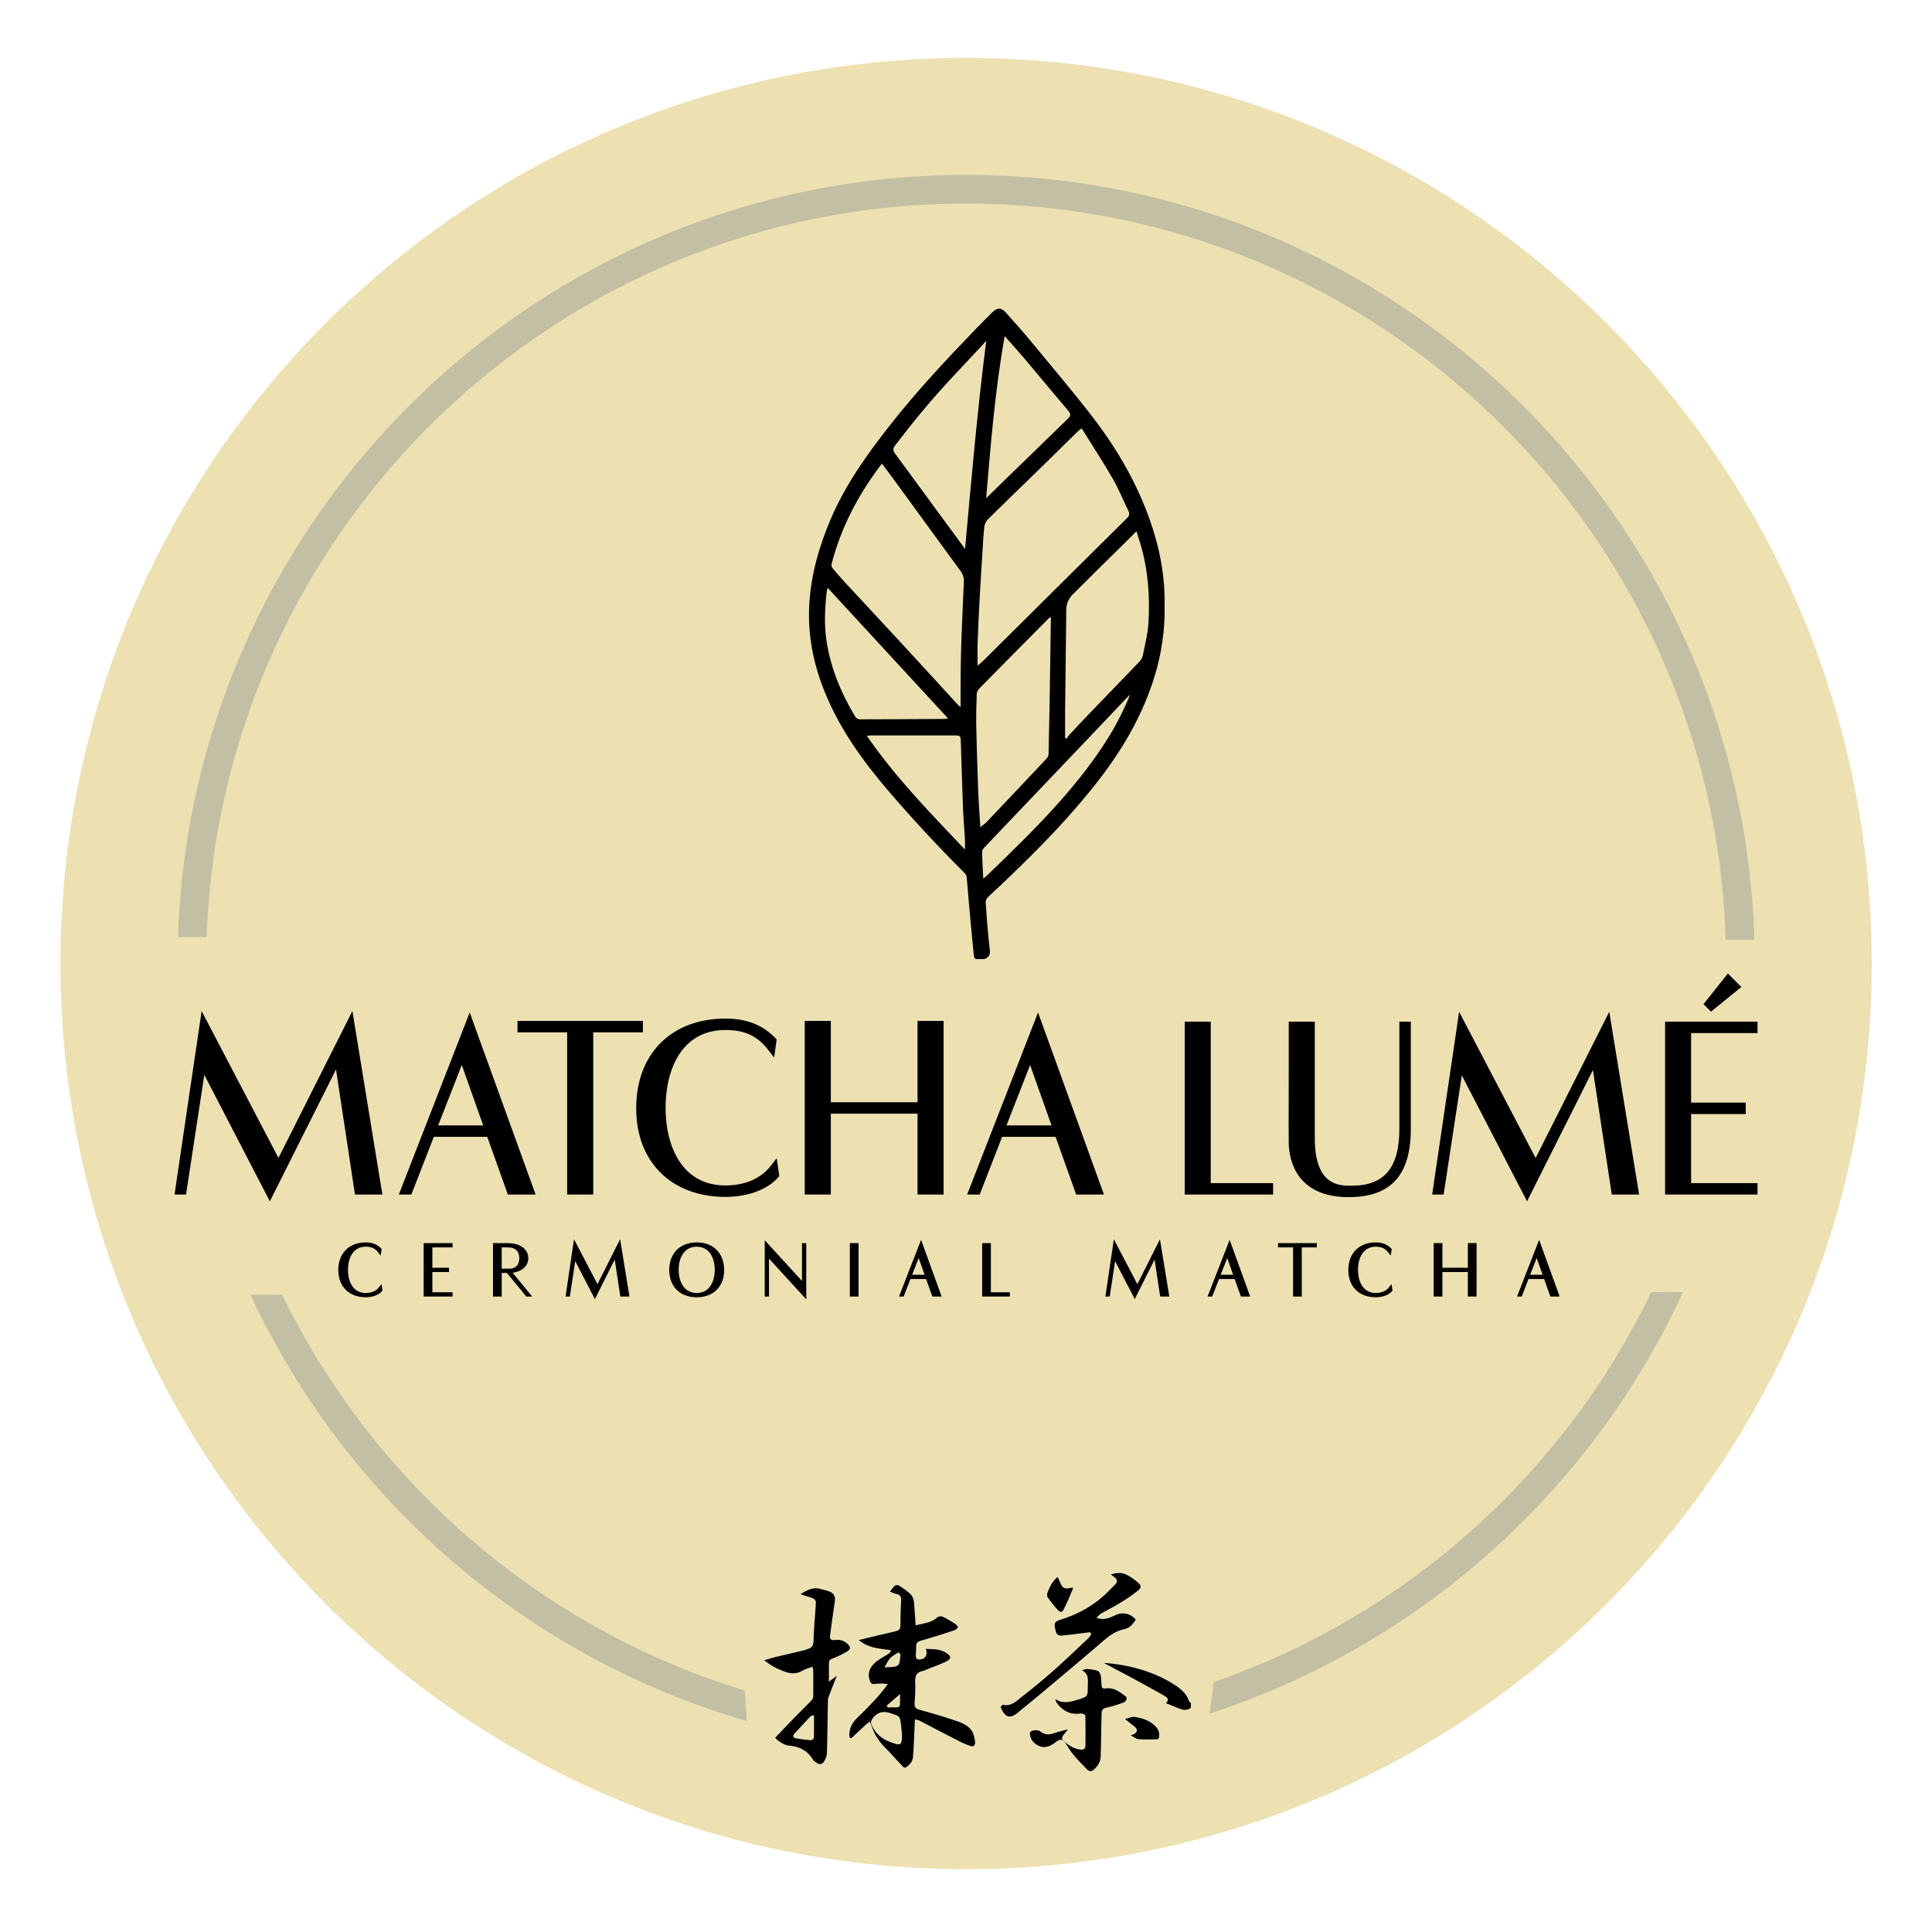 <svg viewBox="0 0 226.772 226.772" height="226.772" width="226.772" version="1.1" xmlns:xlink="http://www.w3.org/1999/xlink" xmlns="http://www.w3.org/2000/svg">
<defs>
<clipPath id="clip_0">
<path d="M0 226.772H226.772V0H0Z" transform="matrix(1,0,0,-1,0,226.772)"></path>
</clipPath>
</defs>
<g>
<g clip-path="url(#clip_0)">
<path fill="#ede0b1" d="M0 0C0-58.708-47.592-106.299-106.299-106.299-165.007-106.299-212.599-58.708-212.599 0-212.599 58.707-165.007 106.299-106.299 106.299-47.592 106.299 0 58.707 0 0" transform="matrix(1,0,0,-1,219.7,113.098)"></path>
<path fill="#c3bfa4" d="M0 0C1.644 47.754 40.998 86.098 89.145 86.098 137.398 86.098 176.822 47.584 178.302-.317L181.666-.323C180.188 49.436 139.255 89.46 89.145 89.46 39.146 89.46-1.716 49.612-3.364 .006Z" transform="matrix(1,0,0,-1,24.256,109.991)"></path>
<path d="M0 0C-.077-1.271-.407-2.529-.66-3.785-.715-4.056-.89-4.336-1.085-4.54-2.814-6.351-4.565-8.142-6.302-9.946-7.289-10.97-8.265-12.006-9.237-13.043-9.388-13.204-9.498-13.403-9.626-13.584-9.678-13.539-9.73-13.494-9.782-13.449-9.782-12.341-9.792-11.233-9.78-10.125-9.741-6.434-9.697-2.743-9.649 .948-9.644 1.392-9.675 1.857-9.554 2.273-9.439 2.663-9.206 3.061-8.919 3.349-6.995 5.282-5.042 7.186-3.102 9.101-2.554 9.641-2.012 10.188-1.406 10.793-1.246 10.283-1.094 9.82-.954 9.354-.039 6.297 .192 3.161 0 0M-4.728-13.453C-6.347-16.065-8.24-18.466-10.27-20.768-13.027-23.896-16.018-26.791-19.019-29.679-19.099-29.756-19.192-29.818-19.39-29.975-19.444-28.857-19.509-27.846-19.529-26.835-19.533-26.661-19.384-26.453-19.251-26.313-14.86-21.695-10.464-17.083-6.068-12.47-4.842-11.182-3.617-9.893-2.392-8.605-2.347-8.557-2.296-8.514-2.15-8.375-2.903-10.222-3.747-11.871-4.728-13.453M-19.983-19.613C-20.078-17.111-20.159-14.608-20.21-12.105-20.236-10.832-20.197-9.557-20.153-8.284-20.146-8.073-20.01-7.822-19.855-7.666-17.144-4.91-14.42-2.165-11.697 .581-11.649 .629-11.591 .666-11.491 .745-11.473 .626-11.452 .561-11.453 .496-11.49-2.141-11.525-4.778-11.569-7.415-11.613-10.067-11.662-12.719-11.724-15.37-11.728-15.54-11.823-15.744-11.942-15.87-14.265-18.343-16.594-20.809-18.929-23.269-19.138-23.489-19.395-23.665-19.731-23.946-19.822-22.417-19.93-21.016-19.983-19.613M-21.523 8.724C-21.984 9.35-22.445 9.974-22.904 10.6-25.186 13.711-27.464 16.825-29.754 19.93-29.996 20.259-29.998 20.521-29.753 20.843-27.672 23.577-25.489 26.226-23.143 28.738-21.889 30.08-20.634 31.421-19.384 32.766-19.276 32.88-19.2 33.023-19.04 33.108-20.083 24.997-20.781 16.892-21.523 8.724M-21.537-26.566C-25.615-22.263-29.698-18.103-33.062-13.202-32.832-13.188-32.693-13.172-32.555-13.171-29.28-13.17-26.005-13.17-22.73-13.171-22.102-13.171-22.045-13.222-22.024-13.848-21.936-16.498-21.864-19.148-21.761-21.798-21.716-22.966-21.607-24.131-21.541-25.298-21.519-25.678-21.537-26.06-21.537-26.566M-34.393-11.002C-36.076-8.215-37.311-5.257-37.794-2.012-38.078-.105-37.974 1.795-37.765 3.697-37.751 3.825-37.702 3.949-37.648 4.153-32.931-.965-28.269-6.023-23.523-11.172-23.76-11.205-23.877-11.234-23.996-11.235-27.3-11.255-30.604-11.277-33.908-11.279-34.073-11.279-34.307-11.145-34.393-11.002M-37.192 6.944C-36.095 11.228-34.068 15.053-31.42 18.568-31.388 18.612-31.345 18.648-31.271 18.728-30.718 17.982-30.178 17.267-29.649 16.542-27.123 13.078-24.604 9.608-22.068 6.151-21.77 5.745-21.645 5.335-21.667 4.838-21.789 2.056-21.919-.726-22-3.51-22.056-5.45-22.038-7.393-22.053-9.335-22.054-9.477-22.053-9.62-22.053-9.853-22.208-9.713-22.294-9.645-22.368-9.565-24.582-7.153-26.788-4.734-29.009-2.329-31.239 .087-33.487 2.489-35.721 4.902-36.193 5.412-36.648 5.938-37.088 6.477-37.18 6.589-37.228 6.804-37.192 6.944M-16.872 33.698C-16.051 32.768-15.302 31.951-14.587 31.104-12.85 29.046-11.137 26.968-9.394 24.916-9.093 24.562-9.123 24.326-9.433 24.026-11.975 21.565-14.511 19.097-17.048 16.63-17.691 16.004-18.331 15.375-19.047 14.675-18.51 21.049-18.004 27.352-16.872 33.698M-7.831 22.87C-6.58 20.854-5.32 18.923-4.169 16.93-3.478 15.733-2.96 14.438-2.354 13.191-2.187 12.845-2.228 12.619-2.526 12.323-8.102 6.81-13.66 1.279-19.225-4.246-19.483-4.503-19.768-4.734-20.054-4.991-20.054-4.045-20.08-3.135-20.048-2.226-19.986-.493-19.902 1.239-19.809 2.97-19.71 4.789-19.594 6.607-19.479 8.425-19.418 9.386-19.372 10.349-19.262 11.304-19.226 11.611-19.077 11.969-18.86 12.184-16.826 14.194-14.763 16.176-12.715 18.173-11.239 19.611-9.776 21.061-8.305 22.503-8.2 22.604-8.073 22.684-7.831 22.87M.07 12.383C-1.483 16.689-3.776 20.596-6.554 24.203-8.883 27.227-11.359 30.138-13.791 33.082-14.743 34.234-15.739 35.351-16.738 36.463-17.286 37.073-17.753 37.063-18.327 36.491-18.957 35.864-19.589 35.238-20.206 34.598-23.745 30.93-27.227 27.212-30.375 23.194-33.05 19.778-35.567 16.265-37.284 12.243-38.673 8.988-39.637 5.628-39.817 2.075-39.995-1.437-39.318-4.8-38.002-8.049-36.259-12.352-33.605-16.071-30.615-19.572-27.735-22.941-24.72-26.187-21.583-29.319-21.466-29.435-21.353-29.608-21.338-29.765-21.231-30.839-21.157-31.917-21.06-32.992-20.893-34.834-20.724-36.676-20.542-38.516-20.446-39.488-20.541-39.443-19.413-39.419-19.368-39.418-19.323-39.421-19.28-39.413-18.884-39.34-18.565-38.95-18.602-38.555-18.659-37.936-18.743-37.32-18.797-36.701-18.911-35.39-19.026-34.078-19.105-32.764-19.117-32.565-18.988-32.309-18.842-32.161-18.331-31.645-17.779-31.171-17.254-30.67-14.229-27.785-11.257-24.851-8.522-21.683-6.412-19.238-4.411-16.712-2.752-13.935 .223-8.955 2.005-3.626 1.897 1.988 1.965 5.744 1.251 9.107 .07 12.383" transform="matrix(1,0,0,-1,134.8,73.152)"></path>
<path d="M0 0-8.496 16.239-8.928 17.06-12-3.739H-11.003L-8.8 10.697-1.017-4.324 6.843 11.342 9.125-3.739H11.988L8.588 17.064Z" transform="matrix(1,0,0,-1,32.689,136.297)"></path>
<path d="M0 0-8.496 16.239-8.928 17.06-12-3.739H-11.003L-8.8 10.697-1.017-4.324 6.843 11.342 9.125-3.739H11.988L8.588 17.064 0 0Z" stroke="#000000" fill="none" stroke-linejoin="miter" stroke-miterlimit="10" stroke-linecap="butt" stroke-width=".35" transform="matrix(1,0,0,-1,32.689,136.297)"></path>
<path d="M0 0 3.04 7.771 5.792 0ZM-4.103-7.763H-3.008L-.373-.991H6.145L8.561-7.763H11.449L3.955 12.934Z" transform="matrix(1,0,0,-1,51.172,132.273)"></path>
<path d="M0 0 3.04 7.771 5.792 0H0ZM-4.103-7.763H-3.008L-.373-.991H6.145L8.561-7.763H11.449L3.955 12.934-4.103-7.763Z" stroke="#000000" fill="none" stroke-linejoin="miter" stroke-miterlimit="10" stroke-linecap="butt" stroke-width=".35" transform="matrix(1,0,0,-1,51.172,132.273)"></path>
<path d="M0 0H-14.368V-.992H-8.54V-20.029H-5.828V-.992H0Z" transform="matrix(1,0,0,-1,75.286,120.006)"></path>
<path d="M0 0H-14.368V-.992H-8.54V-20.029H-5.828V-.992H0V0Z" stroke="#000000" fill="none" stroke-linejoin="miter" stroke-miterlimit="10" stroke-linecap="butt" stroke-width=".35" transform="matrix(1,0,0,-1,75.286,120.006)"></path>
<path d="M0 0C-1.181-1.534-3.116-2.38-5.447-2.38-10.769-2.38-12.666 2.423-12.666 6.919-12.666 11.415-10.769 16.218-5.447 16.218-3.149 16.218-1.61 15.497-.302 13.811L.135 13.245 .365 14.873 .263 14.98C-1.184 16.481-3.052 17.21-5.447 17.21-11.714 17.21-15.766 13.148-15.766 6.862-15.766 .646-11.714-3.372-5.447-3.372-2.898-3.372-.647-2.546 .578-1.161L.672-1.056 .437 .564Z" transform="matrix(1,0,0,-1,90.615,136.94)"></path>
<path d="M0 0C-1.181-1.534-3.116-2.38-5.447-2.38-10.769-2.38-12.666 2.423-12.666 6.919-12.666 11.415-10.769 16.218-5.447 16.218-3.149 16.218-1.61 15.497-.302 13.811L.135 13.245 .365 14.873 .263 14.98C-1.184 16.481-3.052 17.21-5.447 17.21-11.714 17.21-15.766 13.148-15.766 6.862-15.766 .646-11.714-3.372-5.447-3.372-2.898-3.372-.647-2.546 .578-1.161L.672-1.056 .437 .564 0 0Z" stroke="#000000" fill="none" stroke-linejoin="miter" stroke-miterlimit="10" stroke-linecap="butt" stroke-width=".35" transform="matrix(1,0,0,-1,90.615,136.94)"></path>
<path d="M0 0H-10.526V9.547H-13.238V-10.482H-10.526V-.992H0V-10.482H2.712V9.547H0Z" transform="matrix(1,0,0,-1,107.871,129.553)"></path>
<path d="M0 0H-10.526V9.547H-13.238V-10.482H-10.526V-.992H0V-10.482H2.712V9.547H0V0Z" stroke="#000000" fill="none" stroke-linejoin="miter" stroke-miterlimit="10" stroke-linecap="butt" stroke-width=".35" transform="matrix(1,0,0,-1,107.871,129.553)"></path>
<path d="M0 0 3.039 7.771 5.792 0ZM-4.102-7.763H-3.008L-.373-.991H6.146L8.561-7.763H11.449L3.954 12.934Z" transform="matrix(1,0,0,-1,117.88,132.273)"></path>
<path d="M0 0 3.039 7.771 5.792 0H0ZM-4.102-7.763H-3.008L-.373-.991H6.146L8.561-7.763H11.449L3.954 12.934-4.102-7.763Z" stroke="#000000" fill="none" stroke-linejoin="miter" stroke-miterlimit="10" stroke-linecap="butt" stroke-width=".35" transform="matrix(1,0,0,-1,117.88,132.273)"></path>
<path d="M0 0H-2.704V-19.942H7.321V-18.953H0Z" transform="matrix(1,0,0,-1,141.938,120.093)"></path>
<path d="M0 0H-2.704V-19.942H7.321V-18.953H0V0Z" stroke="#000000" fill="none" stroke-linejoin="miter" stroke-miterlimit="10" stroke-linecap="butt" stroke-width=".35" transform="matrix(1,0,0,-1,141.938,120.093)"></path>
<path d="M0 0C0-4.675-1.843-6.854-5.803-6.854-7.257-6.854-10.28-6.854-10.28-1.076V12.404H-12.985V8.207C-12.985 6.937-12.987 5.498-12.99 4.112-12.998 1.511-13.003-.946-12.985-1.692-12.941-3.54-12.185-7.842-6.135-7.842-1.273-7.842 .991-5.35 .991 0V12.404H0Z" transform="matrix(1,0,0,-1,164.429,132.498)"></path>
<path d="M0 0C0-4.675-1.843-6.854-5.803-6.854-7.257-6.854-10.28-6.854-10.28-1.076V12.404H-12.985V8.207C-12.985 6.937-12.987 5.498-12.99 4.112-12.998 1.511-13.003-.946-12.985-1.692-12.941-3.54-12.185-7.842-6.135-7.842-1.273-7.842 .991-5.35 .991 0V12.404H0V0Z" stroke="#000000" fill="none" stroke-linejoin="miter" stroke-miterlimit="10" stroke-linecap="butt" stroke-width=".35" transform="matrix(1,0,0,-1,164.429,132.498)"></path>
<path d="M0 0-8.888 16.987-11.947-3.727H-10.953L-8.76 10.644-1.013-4.312 6.812 11.282 9.084-3.727H11.937L8.553 16.99Z" transform="matrix(1,0,0,-1,180.251,136.309)"></path>
<path d="M0 0-8.888 16.987-11.947-3.727H-10.953L-8.76 10.644-1.013-4.312 6.812 11.282 9.084-3.727H11.937L8.553 16.99 0 0Z" stroke="#000000" fill="none" stroke-linejoin="miter" stroke-miterlimit="10" stroke-linecap="butt" stroke-width=".35" transform="matrix(1,0,0,-1,180.251,136.309)"></path>
<path d="M0 0V.992H-10.495V-18.95H0V-17.961H-7.791V-9.503H-1.383V-8.511H-7.791V0Z" transform="matrix(1,0,0,-1,206.113,121.085)"></path>
<path d="M0 0V.992H-10.495V-18.95H0V-17.961H-7.791V-9.503H-1.383V-8.511H-7.791V0H0Z" stroke="#000000" fill="none" stroke-linejoin="miter" stroke-miterlimit="10" stroke-linecap="butt" stroke-width=".35" transform="matrix(1,0,0,-1,206.113,121.085)"></path>
<path d="M0 0-1.304 1.304-3.946-2.017-3.287-2.676Z" transform="matrix(1,0,0,-1,204.132,115.833)"></path>
<path d="M0 0-1.304 1.304-3.946-2.017-3.287-2.676 0 0Z" stroke="#000000" fill="none" stroke-linejoin="miter" stroke-miterlimit="10" stroke-linecap="butt" stroke-width=".35" transform="matrix(1,0,0,-1,204.132,115.833)"></path>
<path fill="#c3bfa4" d="M0 0C-23.87 7.284-43.526 24.323-54.289 46.459L-58.004 46.451C-46.821 22.392-25.595 3.917 .252-3.578Z" transform="matrix(1,0,0,-1,87.413,198.433)"></path>
<path fill="#c3bfa4" d="M0 0C-10.267-21.325-28.773-37.96-51.361-45.768L-51.839-49.467C-27.172-41.436-7.017-23.317 3.715 .007Z" transform="matrix(1,0,0,-1,193.829,151.665)"></path>
<path d="M0 0C0 1.782 1.118 3.044 3.036 3.044 3.675 3.044 4.238 2.875 4.701 2.396L4.667 2.161C4.289 2.648 3.818 2.926 3.036 2.926 1.463 2.926 .757 1.563 .757 .017 .757-1.53 1.463-2.893 3.036-2.893 3.775-2.893 4.39-2.615 4.759-2.136L4.793-2.372C4.397-2.817 3.691-3.011 3.036-3.011 1.118-3.011 0-1.783 0 0" transform="matrix(1,0,0,-1,39.897,149.065)"></path>
<path d="M0 0C0 1.782 1.118 3.044 3.036 3.044 3.675 3.044 4.238 2.875 4.701 2.396L4.667 2.161C4.289 2.648 3.818 2.926 3.036 2.926 1.463 2.926 .757 1.563 .757 .017 .757-1.53 1.463-2.893 3.036-2.893 3.775-2.893 4.39-2.615 4.759-2.136L4.793-2.372C4.397-2.817 3.691-3.011 3.036-3.011 1.118-3.011 0-1.783 0 0Z" stroke="#000000" fill="none" stroke-linejoin="miter" stroke-miterlimit="10" stroke-linecap="butt" stroke-width=".384" transform="matrix(1,0,0,-1,39.897,149.065)"></path>
<path d="M0 0H3.01V-.118H.639V-2.893H2.59V-3.011H.639V-5.769H3.01V-5.887H0Z" transform="matrix(1,0,0,-1,49.92,146.105)"></path>
<path d="M0 0H3.01V-.118H.639V-2.893H2.59V-3.011H.639V-5.769H3.01V-5.887H0V0Z" stroke="#000000" fill="none" stroke-linejoin="miter" stroke-miterlimit="10" stroke-linecap="butt" stroke-width=".384" transform="matrix(1,0,0,-1,49.92,146.105)"></path>
<path d="M0 0C1.077 0 1.396 .765 1.396 1.412 1.396 2.421 .766 2.884-.109 2.884H-1.051V0ZM-1.689 3.002H-.109C.942 3.002 2.069 2.548 2.069 1.404 2.069 .521 1.228-.093 .034-.118L2.313-2.885H2.12L-.16-.118H-1.051V-2.885H-1.689Z" transform="matrix(1,0,0,-1,59.749,149.107)"></path>
<path d="M0 0C1.077 0 1.396 .765 1.396 1.412 1.396 2.421 .766 2.884-.109 2.884H-1.051V0H0ZM-1.689 3.002H-.109C.942 3.002 2.069 2.548 2.069 1.404 2.069 .521 1.228-.093 .034-.118L2.313-2.885H2.12L-.16-.118H-1.051V-2.885H-1.689V3.002Z" stroke="#000000" fill="none" stroke-linejoin="miter" stroke-miterlimit="10" stroke-linecap="butt" stroke-width=".384" transform="matrix(1,0,0,-1,59.749,149.107)"></path>
<path d="M0 0-.698-4.574H-.815L.059 1.346 2.716-3.733 5.272 1.346 6.24-4.574H5.559L4.835 .202 2.405-4.642Z" transform="matrix(1,0,0,-1,67.419,147.418)"></path>
<path d="M0 0-.698-4.574H-.815L.059 1.346 2.716-3.733 5.272 1.346 6.24-4.574H5.559L4.835 .202 2.405-4.642 0 0Z" stroke="#000000" fill="none" stroke-linejoin="miter" stroke-miterlimit="10" stroke-linecap="butt" stroke-width=".384" transform="matrix(1,0,0,-1,67.419,147.418)"></path>
<path d="M0 0C1.572 0 2.304 1.362 2.304 2.909 2.304 4.456 1.572 5.818 0 5.818-1.572 5.818-2.313 4.456-2.313 2.909-2.313 1.362-1.572 0 0 0M-3.036 2.893C-3.036 4.675-1.917 5.937 0 5.937 1.909 5.937 3.027 4.675 3.027 2.893 3.027 1.109 1.909-.118 0-.118-1.917-.118-3.036 1.109-3.036 2.893" transform="matrix(1,0,0,-1,81.781,151.958)"></path>
<path d="M0 0C1.572 0 2.304 1.362 2.304 2.909 2.304 4.456 1.572 5.818 0 5.818-1.572 5.818-2.313 4.456-2.313 2.909-2.313 1.362-1.572 0 0 0ZM-3.036 2.893C-3.036 4.675-1.917 5.937 0 5.937 1.909 5.937 3.027 4.675 3.027 2.893 3.027 1.109 1.909-.118 0-.118-1.917-.118-3.036 1.109-3.036 2.893Z" stroke="#000000" fill="none" stroke-linejoin="miter" stroke-miterlimit="10" stroke-linecap="butt" stroke-width=".384" transform="matrix(1,0,0,-1,81.781,151.958)"></path>
<path d="M0 0V-4.751H-.118V1.169L4.255-3.607V1.136H4.373V-4.776Z" transform="matrix(1,0,0,-1,90.072,147.241)"></path>
<path d="M0 0V-4.751H-.118V1.169L4.255-3.607V1.136H4.373V-4.776L0 0Z" stroke="#000000" fill="none" stroke-linejoin="miter" stroke-miterlimit="10" stroke-linecap="butt" stroke-width=".384" transform="matrix(1,0,0,-1,90.072,147.241)"></path>
<path d="M99.944 80.667H100.583V74.78H99.944Z" transform="matrix(1,0,0,-1,0,226.772)"></path>
<path d="M99.944 80.667H100.583V74.78H99.944Z" stroke="#000000" fill="none" stroke-linejoin="miter" stroke-miterlimit="10" stroke-linecap="butt" stroke-width=".384" transform="matrix(1,0,0,-1,0,226.772)"></path>
<path d="M0 0-.958 2.707-2.018 0ZM-.689 3.75 1.455-2.17H.773L.042-.118H-2.061L-2.859-2.17H-2.994Z" transform="matrix(1,0,0,-1,108.798,149.822)"></path>
<path d="M0 0-.958 2.707-2.018 0H0ZM-.689 3.75 1.455-2.17H.773L.042-.118H-2.061L-2.859-2.17H-2.994L-.689 3.75Z" stroke="#000000" fill="none" stroke-linejoin="miter" stroke-miterlimit="10" stroke-linecap="butt" stroke-width=".384" transform="matrix(1,0,0,-1,108.798,149.822)"></path>
<path d="M0 0H.64V-5.769H2.867V-5.887H0Z" transform="matrix(1,0,0,-1,115.474,146.105)"></path>
<path d="M0 0H.64V-5.769H2.867V-5.887H0V0Z" stroke="#000000" fill="none" stroke-linejoin="miter" stroke-miterlimit="10" stroke-linecap="butt" stroke-width=".384" transform="matrix(1,0,0,-1,115.474,146.105)"></path>
<path d="M0 0-.697-4.574H-.815L.059 1.346 2.717-3.733 5.272 1.346 6.239-4.574H5.559L4.835 .202 2.405-4.642Z" transform="matrix(1,0,0,-1,130.786,147.418)"></path>
<path d="M0 0-.697-4.574H-.815L.059 1.346 2.717-3.733 5.272 1.346 6.239-4.574H5.559L4.835 .202 2.405-4.642 0 0Z" stroke="#000000" fill="none" stroke-linejoin="miter" stroke-miterlimit="10" stroke-linecap="butt" stroke-width=".384" transform="matrix(1,0,0,-1,130.786,147.418)"></path>
<path d="M0 0-.958 2.707-2.018 0ZM-.689 3.75 1.455-2.17H.774L.042-.118H-2.06L-2.858-2.17H-2.993Z" transform="matrix(1,0,0,-1,145.014,149.822)"></path>
<path d="M0 0-.958 2.707-2.018 0H0ZM-.689 3.75 1.455-2.17H.774L.042-.118H-2.06L-2.858-2.17H-2.993L-.689 3.75Z" stroke="#000000" fill="none" stroke-linejoin="miter" stroke-miterlimit="10" stroke-linecap="butt" stroke-width=".384" transform="matrix(1,0,0,-1,145.014,149.822)"></path>
<path d="M0 0H-1.766V.118H2.405V0H.639V-5.769H0Z" transform="matrix(1,0,0,-1,151.968,146.223)"></path>
<path d="M0 0H-1.766V.118H2.405V0H.639V-5.769H0V0Z" stroke="#000000" fill="none" stroke-linejoin="miter" stroke-miterlimit="10" stroke-linecap="butt" stroke-width=".384" transform="matrix(1,0,0,-1,151.968,146.223)"></path>
<path d="M0 0C0 1.782 1.118 3.044 3.035 3.044 3.674 3.044 4.237 2.875 4.7 2.396L4.667 2.161C4.288 2.648 3.817 2.926 3.035 2.926 1.463 2.926 .757 1.563 .757 .017 .757-1.53 1.463-2.893 3.035-2.893 3.775-2.893 4.389-2.615 4.759-2.136L4.793-2.372C4.397-2.817 3.691-3.011 3.035-3.011 1.118-3.011 0-1.783 0 0" transform="matrix(1,0,0,-1,158.451,149.065)"></path>
<path d="M0 0C0 1.782 1.118 3.044 3.035 3.044 3.674 3.044 4.237 2.875 4.7 2.396L4.667 2.161C4.288 2.648 3.817 2.926 3.035 2.926 1.463 2.926 .757 1.563 .757 .017 .757-1.53 1.463-2.893 3.035-2.893 3.775-2.893 4.389-2.615 4.759-2.136L4.793-2.372C4.397-2.817 3.691-3.011 3.035-3.011 1.118-3.011 0-1.783 0 0Z" stroke="#000000" fill="none" stroke-linejoin="miter" stroke-miterlimit="10" stroke-linecap="butt" stroke-width=".384" transform="matrix(1,0,0,-1,158.451,149.065)"></path>
<path d="M0 0H.64V-2.893H4.011V0H4.65V-5.887H4.011V-3.011H.64V-5.887H0Z" transform="matrix(1,0,0,-1,168.474,146.105)"></path>
<path d="M0 0H.64V-2.893H4.011V0H4.65V-5.887H4.011V-3.011H.64V-5.887H0V0Z" stroke="#000000" fill="none" stroke-linejoin="miter" stroke-miterlimit="10" stroke-linecap="butt" stroke-width=".384" transform="matrix(1,0,0,-1,168.474,146.105)"></path>
<path d="M0 0-.958 2.707-2.018 0ZM-.688 3.75 1.455-2.17H.774L.043-.118H-2.06L-2.858-2.17H-2.993Z" transform="matrix(1,0,0,-1,181.339,149.822)"></path>
<path d="M0 0-.958 2.707-2.018 0H0ZM-.688 3.75 1.455-2.17H.774L.043-.118H-2.06L-2.858-2.17H-2.993L-.688 3.75Z" stroke="#000000" fill="none" stroke-linejoin="miter" stroke-miterlimit="10" stroke-linecap="butt" stroke-width=".384" transform="matrix(1,0,0,-1,181.339,149.822)"></path>
<path d="M0 0C-.625-.544-1.244-.23-1.862 .016-2.277 .182-2.688 .355-3.112 .531-2.748 .934-2.769 1.11-3.219 1.363-4.341 1.995-5.465 2.624-6.598 3.237-7.927 3.957-9.267 4.658-10.632 5.384-7.598 5.236-4.463 4.403-1.962 2.793-1.202 2.303-.517 1.721-.208 .813-.183 .738-.071 .691 0 .632Z" transform="matrix(1,0,0,-1,139.858,200.477)"></path>
<path d="M0 0C-.625-.544-1.244-.23-1.862 .016-2.277 .182-2.688 .355-3.112 .531-2.748 .934-2.769 1.11-3.219 1.363-4.341 1.995-5.465 2.624-6.598 3.237-7.927 3.957-9.267 4.658-10.632 5.384-7.598 5.236-4.463 4.403-1.962 2.793-1.202 2.303-.517 1.721-.208 .813-.183 .738-.071 .691 0 .632V0Z" stroke="#ebe2be" fill="none" stroke-linejoin="miter" stroke-miterlimit="10" stroke-linecap="butt" stroke-width=".146" transform="matrix(1,0,0,-1,139.858,200.477)"></path>
<path d="M0 0C.019-.039 .038-.078 .057-.116 .424-.116 .792-.126 1.158-.109 1.24-.105 1.383-.013 1.386 .045 1.406 .447 1.397 .85 1.397 1.207 .916 .791 .458 .396 0 0M1.445 6.022C1.382 6.069 1.32 6.116 1.257 6.164 .952 5.954 .603 5.786 .355 5.522 .11 5.261-.032 4.901-.219 4.585 .153 4.608 .529 4.604 .893 4.669 1.051 4.697 1.271 4.847 1.309 4.984 1.402 5.317 1.406 5.675 1.445 6.022M1.633-3.38C1.596-3.039 1.558-2.697 1.522-2.356 1.402-1.213 1.381-1.28 .292-.931-.571-.653-1.166-.847-1.692-1.535-1.871-1.77-1.919-1.956-1.8-2.226-1.36-3.217-.599-3.85 .398-4.211 1.566-4.635 1.601-4.603 1.633-3.38M-2.123-1.971C-2.287-2.106-2.402-2.191-2.506-2.288-3.033-2.777-3.555-3.273-4.086-3.759-4.167-3.832-4.345-3.925-4.381-3.895-4.47-3.819-4.545-3.68-4.551-3.563-4.596-2.663-4.226-1.952-3.575-1.34-2.889-.695-2.24-.009-1.59 .674-1.25 1.031-.939 1.417-.623 1.796-.465 1.986-.323 2.189-.101 2.484-.354 2.513-.49 2.544-.624 2.539-.937 2.528-1.251 2.513-1.563 2.477-1.88 2.439-2.022 2.606-2.126 2.872-2.487 3.79-2.142 4.596-1.422 5.187-.987 5.546-.468 5.8 .008 6.109 .135 6.191 .242 6.305 .331 6.458-.832 6.634-1.983 6.675-2.974 7.328-3.168 7.456-3.351 7.6-3.551 7.745-2.016 8.114-.526 8.482 .97 8.826 1.302 8.902 1.439 9.03 1.44 9.392 1.443 10.396 1.481 11.401 1.523 12.405 1.539 12.759 1.433 12.962 1.063 13.04 .781 13.1 .515 13.233 .181 13.356 .341 13.582 .439 13.748 .564 13.89 .925 14.303 1.146 14.345 1.589 14.047 1.971 13.788 2.352 13.519 2.692 13.209 3.277 12.677 3.175 11.923 3.249 11.235 3.308 10.69 3.324 10.141 3.364 9.527 4.257 9.763 5.119 9.793 5.793 10.43 5.935 10.563 6.295 10.614 6.478 10.532 7.006 10.293 7.506 9.981 7.996 9.665 8.154 9.563 8.372 9.313 8.337 9.205 8.28 9.029 8.059 8.846 7.868 8.783 6.548 8.351 5.222 7.932 3.887 7.548 3.538 7.447 3.432 7.292 3.438 6.954 3.446 6.551 3.392 6.146 3.396 5.742 3.397 5.657 3.529 5.505 3.608 5.501 4.336 5.456 4.701 5.967 4.431 6.628 4.42 6.652 4.429 6.685 4.429 6.754 5.216 6.703 6.017 6.773 6.747 6.371 6.786 6.35 6.827 6.329 6.865 6.306 7.61 5.864 7.629 5.465 6.861 5.095 6.136 4.745 5.365 4.488 4.615 4.189 4.477 4.134 4.345 4.039 4.202 4.019 3.418 3.901 3.287 3.416 3.326 2.709 3.371 1.903 3.3 1.091 3.252 .282 3.229-.112 3.354-.283 3.759-.396 5.257-.813 6.755-1.24 8.222-1.755 9.096-2.062 9.962-2.484 10.218-3.529 10.285-3.803 10.36-4.087 10.351-4.364 10.341-4.661 10.148-4.918 9.821-4.82 9.354-4.683 8.896-4.492 8.461-4.271 6.846-3.447 5.242-2.601 3.631-1.768 3.547-1.725 3.438-1.728 3.288-1.698 3.277-1.929 3.268-2.118 3.258-2.309 3.197-3.565 3.168-4.825 3.059-6.078 3.01-6.635 2.6-7.038 2.136-7.336 2.065-7.381 1.849-7.299 1.767-7.213 1.047-6.456 .363-5.663-.374-4.924-1.1-4.196-1.62-3.359-1.939-2.389-1.976-2.277-2.033-2.173-2.123-1.971" transform="matrix(1,0,0,-1,104.173,200.215)"></path>
<path d="M0 0C.019-.039 .038-.078 .057-.116 .424-.116 .792-.126 1.158-.109 1.24-.105 1.383-.013 1.386 .045 1.406 .447 1.397 .85 1.397 1.207 .916 .791 .458 .396 0 0ZM1.445 6.022C1.382 6.069 1.32 6.116 1.257 6.164 .952 5.954 .603 5.786 .355 5.522 .11 5.261-.032 4.901-.219 4.585 .153 4.608 .529 4.604 .893 4.669 1.051 4.697 1.271 4.847 1.309 4.984 1.402 5.317 1.406 5.675 1.445 6.022ZM1.633-3.38C1.596-3.039 1.558-2.697 1.522-2.356 1.402-1.213 1.381-1.28 .292-.931-.571-.653-1.166-.847-1.692-1.535-1.871-1.77-1.919-1.956-1.8-2.226-1.36-3.217-.599-3.85 .398-4.211 1.566-4.635 1.601-4.603 1.633-3.38ZM-2.123-1.971C-2.287-2.106-2.402-2.191-2.506-2.288-3.033-2.777-3.555-3.273-4.086-3.759-4.167-3.832-4.345-3.925-4.381-3.895-4.47-3.819-4.545-3.68-4.551-3.563-4.596-2.663-4.226-1.952-3.575-1.34-2.889-.695-2.24-.009-1.59 .674-1.25 1.031-.939 1.417-.623 1.796-.465 1.986-.323 2.189-.101 2.484-.354 2.513-.49 2.544-.624 2.539-.937 2.528-1.251 2.513-1.563 2.477-1.88 2.439-2.022 2.606-2.126 2.872-2.487 3.79-2.142 4.596-1.422 5.187-.987 5.546-.468 5.8 .008 6.109 .135 6.191 .242 6.305 .331 6.458-.832 6.634-1.983 6.675-2.974 7.328-3.168 7.456-3.351 7.6-3.551 7.745-2.016 8.114-.526 8.482 .97 8.826 1.302 8.902 1.439 9.03 1.44 9.392 1.443 10.396 1.481 11.401 1.523 12.405 1.539 12.759 1.433 12.962 1.063 13.04 .781 13.1 .515 13.233 .181 13.356 .341 13.582 .439 13.748 .564 13.89 .925 14.303 1.146 14.345 1.589 14.047 1.971 13.788 2.352 13.519 2.692 13.209 3.277 12.677 3.175 11.923 3.249 11.235 3.308 10.69 3.324 10.141 3.364 9.527 4.257 9.763 5.119 9.793 5.793 10.43 5.935 10.563 6.295 10.614 6.478 10.532 7.006 10.293 7.506 9.981 7.996 9.665 8.154 9.563 8.372 9.313 8.337 9.205 8.28 9.029 8.059 8.846 7.868 8.783 6.548 8.351 5.222 7.932 3.887 7.548 3.538 7.447 3.432 7.292 3.438 6.954 3.446 6.551 3.392 6.146 3.396 5.742 3.397 5.657 3.529 5.505 3.608 5.501 4.336 5.456 4.701 5.967 4.431 6.628 4.42 6.652 4.429 6.685 4.429 6.754 5.216 6.703 6.017 6.773 6.747 6.371 6.786 6.35 6.827 6.329 6.865 6.306 7.61 5.864 7.629 5.465 6.861 5.095 6.136 4.745 5.365 4.488 4.615 4.189 4.477 4.134 4.345 4.039 4.202 4.019 3.418 3.901 3.287 3.416 3.326 2.709 3.371 1.903 3.3 1.091 3.252 .282 3.229-.112 3.354-.283 3.759-.396 5.257-.813 6.755-1.24 8.222-1.755 9.096-2.062 9.962-2.484 10.218-3.529 10.285-3.803 10.36-4.087 10.351-4.364 10.341-4.661 10.148-4.918 9.821-4.82 9.354-4.683 8.896-4.492 8.461-4.271 6.846-3.447 5.242-2.601 3.631-1.768 3.547-1.725 3.438-1.728 3.288-1.698 3.277-1.929 3.268-2.118 3.258-2.309 3.197-3.565 3.168-4.825 3.059-6.078 3.01-6.635 2.6-7.038 2.136-7.336 2.065-7.381 1.849-7.299 1.767-7.213 1.047-6.456 .363-5.663-.374-4.924-1.1-4.196-1.62-3.359-1.939-2.389-1.976-2.277-2.033-2.173-2.123-1.971Z" stroke="#ebe2be" fill="none" stroke-linejoin="miter" stroke-miterlimit="10" stroke-linecap="butt" stroke-width=".146" transform="matrix(1,0,0,-1,104.173,200.215)"></path>
<path d="M0 0C-.168-.044-.244-.04-.277-.075-.912-.751-1.544-1.429-2.17-2.112-2.375-2.336-2.295-2.506-2.018-2.551-1.458-2.642-.896-2.72-.333-2.771-.229-2.78-.017-2.643-.014-2.568 .009-1.735 0-.901 0 0M-1.707 14.274C-.848 14.791-.097 15.278 .876 14.976 1.247 14.86 1.639 14.802 1.99 14.646 2.5 14.42 2.669 13.99 2.587 13.438 2.393 12.122 2.21 10.805 2.032 9.487 1.981 9.113 2.047 8.92 2.542 8.993 3.092 9.075 3.644 8.922 4.073 8.504 4.465 8.122 4.476 7.8 4.006 7.517 3.458 7.187 2.873 6.904 2.275 6.679 2.036 6.589 1.906 6.501 1.901 6.273 1.89 5.617 1.897 4.96 1.897 4.175 2.208 4.408 2.461 4.6 2.714 4.79 2.753 4.772 2.792 4.755 2.831 4.737 2.55 4.021 2.264 3.309 1.992 2.59 1.899 2.344 1.784 2.086 1.778 1.832 1.73-.239 1.721-2.312 1.66-4.383 1.65-4.72 1.494-5.082 1.315-5.377 1.106-5.722 .748-5.825 .379-5.583 .183-5.453-.032-5.305-.149-5.11-.794-4.045-1.78-3.618-2.966-3.536-3.387-3.507-4.28-2.992-4.58-2.546-3.847-1.777-3.103-.984-2.344-.206-1.683 .473-1.001 1.131-.341 1.81-.225 1.93-.098 2.106-.095 2.26-.074 3.307-.084 4.354-.089 5.401-.089 5.471-.125 5.54-.167 5.688-.546 5.542-.929 5.451-1.251 5.259-1.956 4.839-2.647 4.865-3.391 5.138-4.286 5.465-5.115 5.891-5.915 6.567-5.439 6.711-5.016 6.859-4.582 6.966-3.42 7.25-2.254 7.516-1.091 7.794-.946 7.828-.809 7.895-.666 7.937-.261 8.057-.081 8.285-.064 8.746-.016 10.092 .083 11.438 .188 12.78 .254 13.633 .264 13.649-.564 13.918-.914 14.031-1.265 14.137-1.707 14.274" transform="matrix(1,0,0,-1,95.474,201.419)"></path>
<path d="M0 0C-.168-.044-.244-.04-.277-.075-.912-.751-1.544-1.429-2.17-2.112-2.375-2.336-2.295-2.506-2.018-2.551-1.458-2.642-.896-2.72-.333-2.771-.229-2.78-.017-2.643-.014-2.568 .009-1.735 0-.901 0 0ZM-1.707 14.274C-.848 14.791-.097 15.278 .876 14.976 1.247 14.86 1.639 14.802 1.99 14.646 2.5 14.42 2.669 13.99 2.587 13.438 2.393 12.122 2.21 10.805 2.032 9.487 1.981 9.113 2.047 8.92 2.542 8.993 3.092 9.075 3.644 8.922 4.073 8.504 4.465 8.122 4.476 7.8 4.006 7.517 3.458 7.187 2.873 6.904 2.275 6.679 2.036 6.589 1.906 6.501 1.901 6.273 1.89 5.617 1.897 4.96 1.897 4.175 2.208 4.408 2.461 4.6 2.714 4.79 2.753 4.772 2.792 4.755 2.831 4.737 2.55 4.021 2.264 3.309 1.992 2.59 1.899 2.344 1.784 2.086 1.778 1.832 1.73-.239 1.721-2.312 1.66-4.383 1.65-4.72 1.494-5.082 1.315-5.377 1.106-5.722 .748-5.825 .379-5.583 .183-5.453-.032-5.305-.149-5.11-.794-4.045-1.78-3.618-2.966-3.536-3.387-3.507-4.28-2.992-4.58-2.546-3.847-1.777-3.103-.984-2.344-.206-1.683 .473-1.001 1.131-.341 1.81-.225 1.93-.098 2.106-.095 2.26-.074 3.307-.084 4.354-.089 5.401-.089 5.471-.125 5.54-.167 5.688-.546 5.542-.929 5.451-1.251 5.259-1.956 4.839-2.647 4.865-3.391 5.138-4.286 5.465-5.115 5.891-5.915 6.567-5.439 6.711-5.016 6.859-4.582 6.966-3.42 7.25-2.254 7.516-1.091 7.794-.946 7.828-.809 7.895-.666 7.937-.261 8.057-.081 8.285-.064 8.746-.016 10.092 .083 11.438 .188 12.78 .254 13.633 .264 13.649-.564 13.918-.914 14.031-1.265 14.137-1.707 14.274Z" stroke="#ebe2be" fill="none" stroke-linejoin="miter" stroke-miterlimit="10" stroke-linecap="butt" stroke-width=".146" transform="matrix(1,0,0,-1,95.474,201.419)"></path>
<path d="M0 0C-.679-.086-1.357-.174-2.036-.255-2.452-.305-2.868-.348-3.285-.387-3.716-.428-3.964-.216-4.059 .196-4.085 .312-4.118 .429-4.142 .546-4.263 1.148-4.121 1.41-3.532 1.59-1.421 2.234 .466 3.263 2.042 4.826 2.327 5.109 2.597 5.409 2.894 5.681 3.194 5.956 3.208 6.209 2.888 6.464 2.736 6.585 2.573 6.692 2.331 6.865 3.14 7.194 3.794 7.18 4.389 6.88 4.898 6.622 5.38 6.274 5.801 5.888 6.157 5.56 6.132 5.235 5.745 4.929 5.127 4.439 4.476 3.985 3.803 3.573 2.999 3.08 2.156 2.651 1.338 2.182 1.202 2.104 1.106 1.958 .937 1.788 1.766 1.566 2.383 1.857 3.001 2.155 3.874 2.576 4.913 2.333 5.501 1.556 5.155 1.011 4.77 .507 4.077 .366 3.105 .169 2.35-.379 1.613-1.017-.49-2.84-2.626-4.625-4.758-6.416-5.983-7.446-7.219-8.465-8.462-9.475-9.029-9.935-9.522-10.028-9.933-9.678-10.209-9.441-10.373-9.06-10.532-8.717-10.56-8.658-10.275-8.34-10.188-8.36-9.201-8.599-8.604-7.896-7.967-7.407-6.663-6.406-5.399-5.347-4.168-4.257-2.833-3.075-1.551-1.833-.251-.611-.11-.479-.01-.305 .109-.15 .073-.101 .037-.051 0 0" transform="matrix(1,0,0,-1,127.903,191.664)"></path>
<path d="M0 0C-.679-.086-1.357-.174-2.036-.255-2.452-.305-2.868-.348-3.285-.387-3.716-.428-3.964-.216-4.059 .196-4.085 .312-4.118 .429-4.142 .546-4.263 1.148-4.121 1.41-3.532 1.59-1.421 2.234 .466 3.263 2.042 4.826 2.327 5.109 2.597 5.409 2.894 5.681 3.194 5.956 3.208 6.209 2.888 6.464 2.736 6.585 2.573 6.692 2.331 6.865 3.14 7.194 3.794 7.18 4.389 6.88 4.898 6.622 5.38 6.274 5.801 5.888 6.157 5.56 6.132 5.235 5.745 4.929 5.127 4.439 4.476 3.985 3.803 3.573 2.999 3.08 2.156 2.651 1.338 2.182 1.202 2.104 1.106 1.958 .937 1.788 1.766 1.566 2.383 1.857 3.001 2.155 3.874 2.576 4.913 2.333 5.501 1.556 5.155 1.011 4.77 .507 4.077 .366 3.105 .169 2.35-.379 1.613-1.017-.49-2.84-2.626-4.625-4.758-6.416-5.983-7.446-7.219-8.465-8.462-9.475-9.029-9.935-9.522-10.028-9.933-9.678-10.209-9.441-10.373-9.06-10.532-8.717-10.56-8.658-10.275-8.34-10.188-8.36-9.201-8.599-8.604-7.896-7.967-7.407-6.663-6.406-5.399-5.347-4.168-4.257-2.833-3.075-1.551-1.833-.251-.611-.11-.479-.01-.305 .109-.15 .073-.101 .037-.051 0 0Z" stroke="#ebe2be" fill="none" stroke-linejoin="miter" stroke-miterlimit="10" stroke-linecap="butt" stroke-width=".146" transform="matrix(1,0,0,-1,127.903,191.664)"></path>
<path d="M0 0C-.213-.264-.438-.519-.631-.797-.699-.895-.754-1.116-.702-1.166-.118-1.74 .531-2.208 1.38-2.31 1.672-2.344 1.871-2.249 1.875-1.946 1.89-.766 1.896 .415 1.868 1.596 1.866 1.668 1.539 1.813 1.385 1.789 .188 1.599-.715 2.077-1.427 2.986-1.581 3.183-1.649 3.447-1.716 3.729-.811 3.01 .118 3.269 1.045 3.551 2.155 3.89 2.159 3.892 2.152 5.03 2.148 5.716 2.354 6.473 1.46 6.881 1.484 6.922 1.509 6.963 1.533 7.005 1.734 7.058 1.938 7.166 2.135 7.152 2.564 7.121 3.005 7.074 3.409 6.938 3.584 6.88 3.749 6.602 3.797 6.396 3.883 6.021 3.894 5.625 3.907 5.236 3.918 4.937 3.979 4.819 4.334 4.872 5.315 5.019 6.04 4.436 6.752 3.893 6.987 3.714 6.828 3.224 6.476 3.089 5.904 2.871 5.317 2.684 4.723 2.544 3.966 2.367 3.922 2.34 3.909 1.583 3.883-.008 3.854-1.598 3.812-3.188 3.793-3.9 3.411-4.437 2.878-4.861 2.595-5.088 2.29-4.971 2.067-4.741 1.517-4.175 .963-3.607 .456-3.002 .122-2.603-.129-2.135-.425-1.702-.764-1.205-.996-1.172-1.466-1.542-2.403-2.281-3.156-2.351-3.96-1.769-4.374-1.468-4.579-1.042-4.646-.551-4.66-.439-4.598-.277-4.514-.2-4.298-.002-3.581 .029-3.352-.16-2.862-.565-2.355-.599-1.769-.389-1.212-.188-.626-.067-.054 .089-.036 .06-.018 .029 0 0" transform="matrix(1,0,0,-1,125.456,202.982)"></path>
<path d="M0 0C-.213-.264-.438-.519-.631-.797-.699-.895-.754-1.116-.702-1.166-.118-1.74 .531-2.208 1.38-2.31 1.672-2.344 1.871-2.249 1.875-1.946 1.89-.766 1.896 .415 1.868 1.596 1.866 1.668 1.539 1.813 1.385 1.789 .188 1.599-.715 2.077-1.427 2.986-1.581 3.183-1.649 3.447-1.716 3.729-.811 3.01 .118 3.269 1.045 3.551 2.155 3.89 2.159 3.892 2.152 5.03 2.148 5.716 2.354 6.473 1.46 6.881 1.484 6.922 1.509 6.963 1.533 7.005 1.734 7.058 1.938 7.166 2.135 7.152 2.564 7.121 3.005 7.074 3.409 6.938 3.584 6.88 3.749 6.602 3.797 6.396 3.883 6.021 3.894 5.625 3.907 5.236 3.918 4.937 3.979 4.819 4.334 4.872 5.315 5.019 6.04 4.436 6.752 3.893 6.987 3.714 6.828 3.224 6.476 3.089 5.904 2.871 5.317 2.684 4.723 2.544 3.966 2.367 3.922 2.34 3.909 1.583 3.883-.008 3.854-1.598 3.812-3.188 3.793-3.9 3.411-4.437 2.878-4.861 2.595-5.088 2.29-4.971 2.067-4.741 1.517-4.175 .963-3.607 .456-3.002 .122-2.603-.129-2.135-.425-1.702-.764-1.205-.996-1.172-1.466-1.542-2.403-2.281-3.156-2.351-3.96-1.769-4.374-1.468-4.579-1.042-4.646-.551-4.66-.439-4.598-.277-4.514-.2-4.298-.002-3.581 .029-3.352-.16-2.862-.565-2.355-.599-1.769-.389-1.212-.188-.626-.067-.054 .089-.036 .06-.018 .029 0 0Z" stroke="#ebe2be" fill="none" stroke-linejoin="miter" stroke-miterlimit="10" stroke-linecap="butt" stroke-width=".146" transform="matrix(1,0,0,-1,125.456,202.982)"></path>
<path d="M0 0C.213 .06 .375 .081 .515 .148 .903 .337 .93 .646 .595 .911 .223 1.204-.147 1.5-.647 1.897-.133 2.019 .278 2.234 .65 2.182 1.636 2.04 2.569 1.726 3.262 .924 3.59 .544 3.637 .117 3.576-.338 3.563-.433 3.415-.58 3.326-.582 2.567-.601 1.801-.648 1.051-.564 .7-.525 .381-.215 0 0" transform="matrix(1,0,0,-1,132.538,203.638)"></path>
<path d="M0 0C.213 .06 .375 .081 .515 .148 .903 .337 .93 .646 .595 .911 .223 1.204-.147 1.5-.647 1.897-.133 2.019 .278 2.234 .65 2.182 1.636 2.04 2.569 1.726 3.262 .924 3.59 .544 3.637 .117 3.576-.338 3.563-.433 3.415-.58 3.326-.582 2.567-.601 1.801-.648 1.051-.564 .7-.525 .381-.215 0 0Z" stroke="#ebe2be" fill="none" stroke-linejoin="miter" stroke-miterlimit="10" stroke-linecap="butt" stroke-width=".146" transform="matrix(1,0,0,-1,132.538,203.638)"></path>
<path d="M0 0C.133-.287 .25-.525 .355-.769 .619-1.375 .802-1.471 1.453-1.331 1.844-1.248 1.921-1.315 1.766-1.691 1.458-2.437 1.135-3.177 .781-3.901 .567-4.339 .315-4.406-.028-4.062-.478-3.611-.864-3.093-1.234-2.572-1.34-2.426-1.376-2.14-1.307-1.974-1.008-1.261-.724-.524 0 0" transform="matrix(1,0,0,-1,124.168,184.987)"></path>
<path d="M0 0C.133-.287 .25-.525 .355-.769 .619-1.375 .802-1.471 1.453-1.331 1.844-1.248 1.921-1.315 1.766-1.691 1.458-2.437 1.135-3.177 .781-3.901 .567-4.339 .315-4.406-.028-4.062-.478-3.611-.864-3.093-1.234-2.572-1.34-2.426-1.376-2.14-1.307-1.974-1.008-1.261-.724-.524 0 0Z" stroke="#ebe2be" fill="none" stroke-linejoin="miter" stroke-miterlimit="10" stroke-linecap="butt" stroke-width=".146" transform="matrix(1,0,0,-1,124.168,184.987)"></path>
</g>
</g>
</svg>
